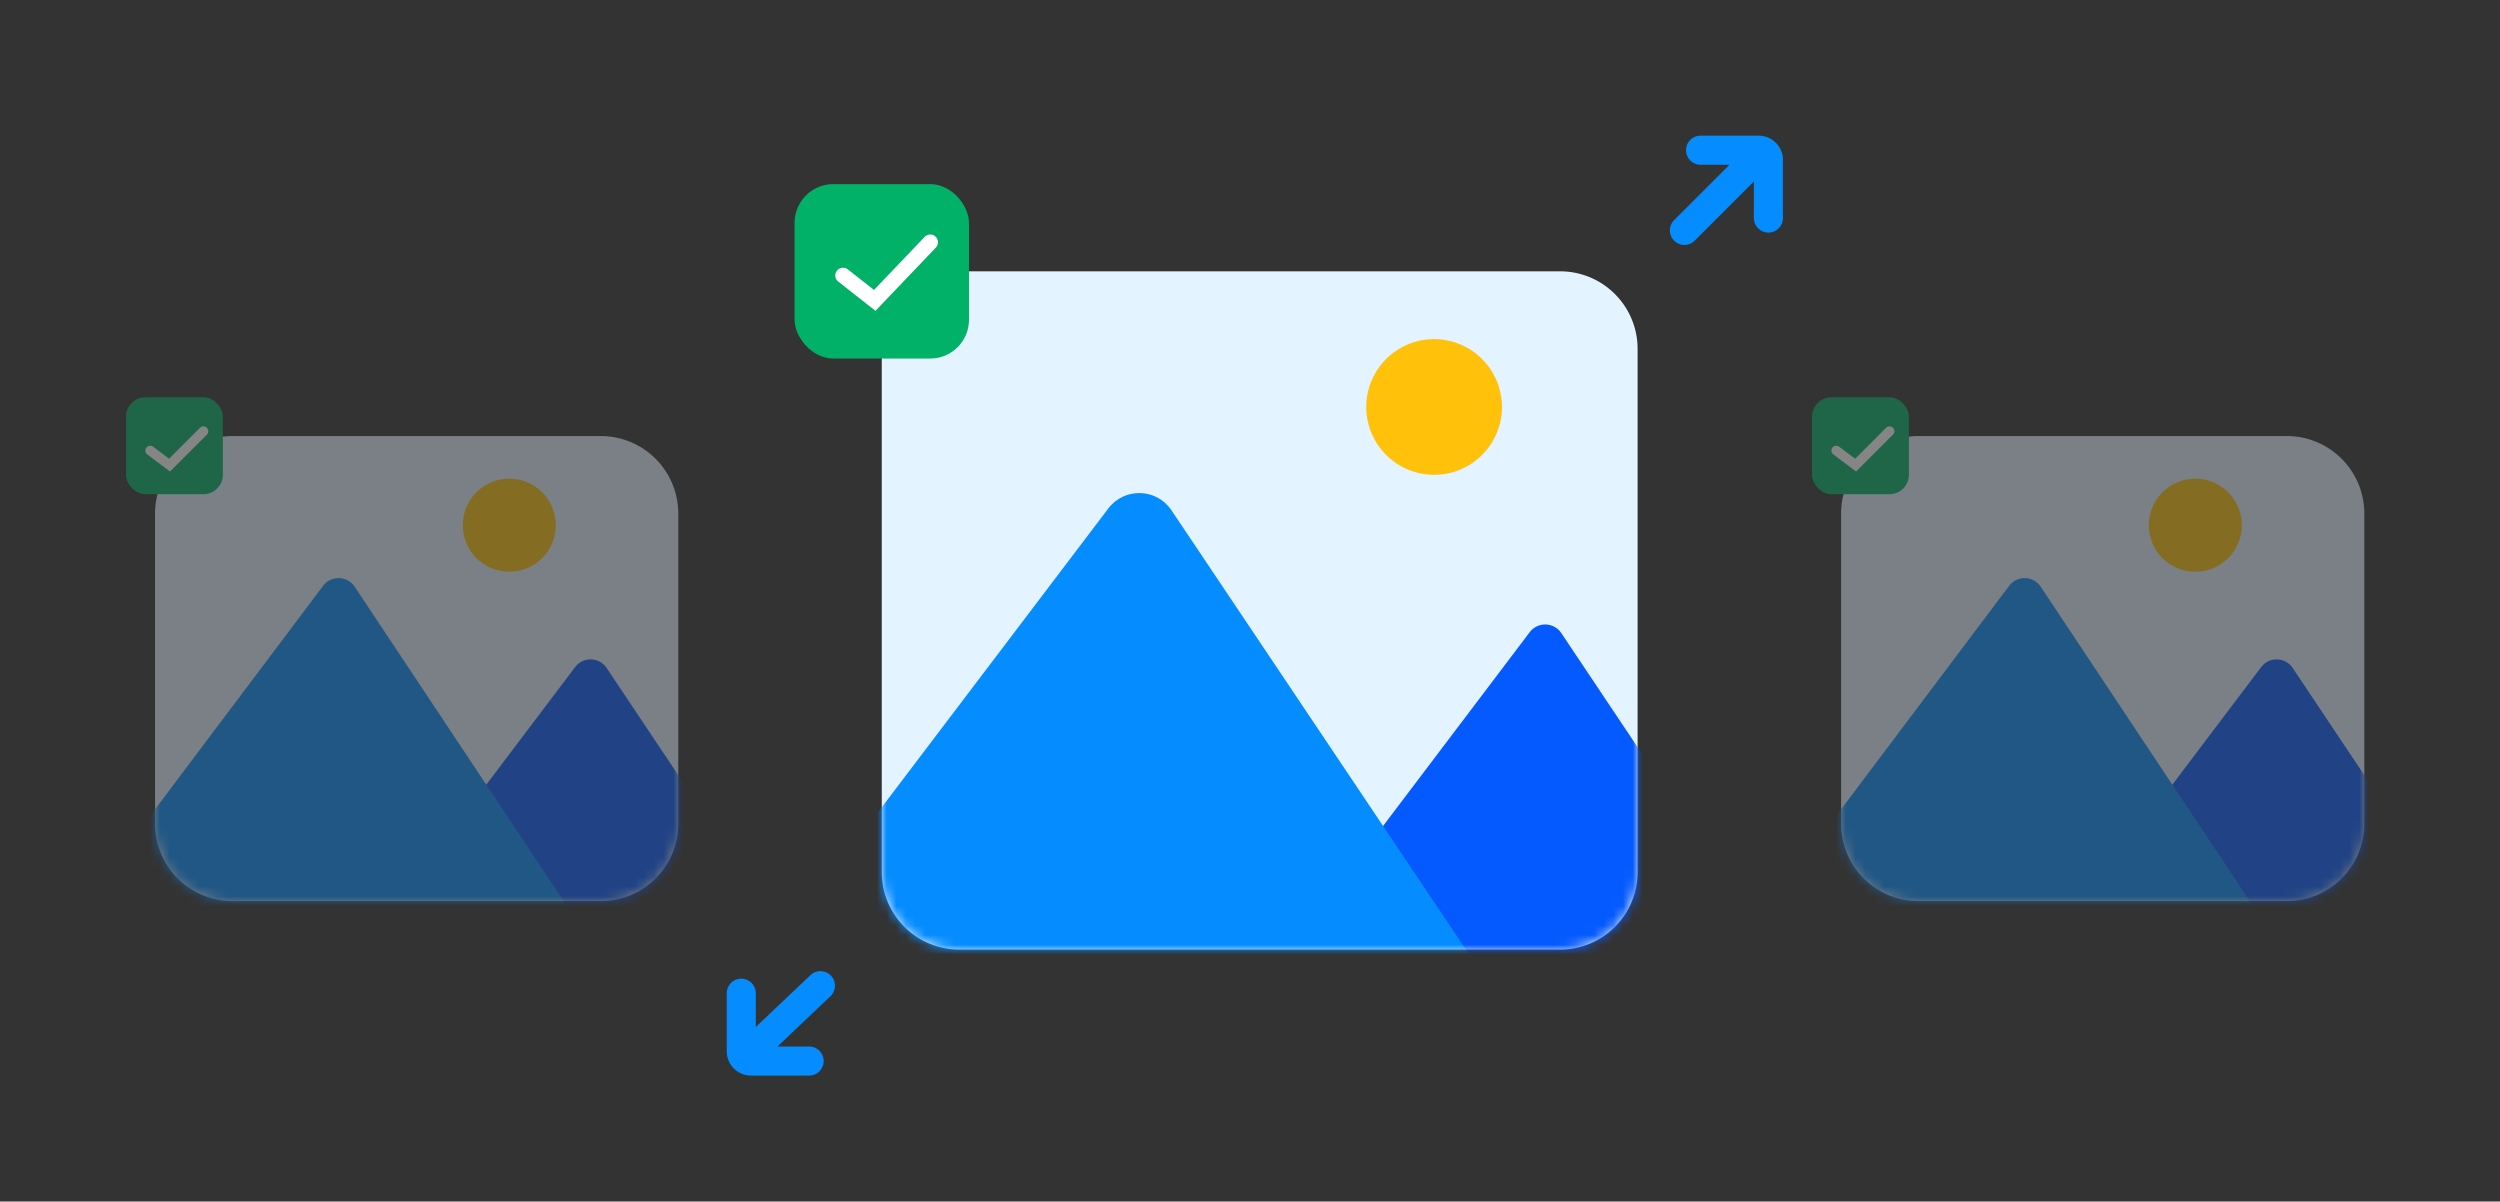 <svg width="258" height="124" fill="none" xmlns="http://www.w3.org/2000/svg"><rect width="100%" height="100%" fill="#333333" stroke="none"/><g opacity=".4"><path d="M61.999 45H24a8 8 0 0 0-8 8v32a8 8 0 0 0 8 8h37.999a8 8 0 0 0 8-8V53a8 8 0 0 0-8-8Z" fill="#E3F3FF"/><mask id="a" style="mask-type:alpha" maskUnits="userSpaceOnUse" x="16" y="45" width="54" height="48"><path d="M61.999 45H24a8 8 0 0 0-8 8v32a8 8 0 0 0 8 8h37.999a8 8 0 0 0 8-8V53a8 8 0 0 0-8-8Z" fill="#058CFF"/></mask><g mask="url(#a)"><path d="M39.376 100.599c-1.652 0-2.592-1.888-1.596-3.205l21.572-28.55a2 2 0 0 1 3.258.096L81.68 97.489c.888 1.329-.065 3.11-1.663 3.11h-40.64Z" fill="#055AFF"/><path d="M6.565 101.399c-1.65 0-2.59-1.883-1.599-3.202L33.342 60.46a2 2 0 0 1 3.264.095l25.086 37.737c.883 1.33-.07 3.107-1.666 3.107H6.565Z" fill="#058CFF"/><path d="M52.557 59a4.8 4.8 0 1 0 0-9.6 4.8 4.8 0 0 0 0 9.6Z" fill="#FFC10A"/></g><rect x="13" y="41" width="10" height="10" rx="2" fill="#00B167"/><path d="m15.5 46.5 2 1.5 3.5-3.5" stroke="#fff" stroke-linecap="round"/></g><g opacity=".4"><path d="M235.999 45H198a8 8 0 0 0-8 8v32a8 8 0 0 0 8 8h37.999a8 8 0 0 0 8-8V53a8 8 0 0 0-8-8Z" fill="#E3F3FF"/><mask id="b" style="mask-type:alpha" maskUnits="userSpaceOnUse" x="190" y="45" width="54" height="48"><path d="M235.999 45H198a8 8 0 0 0-8 8v32a8 8 0 0 0 8 8h37.999a8 8 0 0 0 8-8V53a8 8 0 0 0-8-8Z" fill="#058CFF"/></mask><g mask="url(#b)"><path d="M213.376 100.599c-1.652 0-2.592-1.888-1.596-3.205l21.572-28.55a2 2 0 0 1 3.258.096l19.069 28.549c.888 1.329-.065 3.11-1.663 3.11h-40.64Z" fill="#055AFF"/><path d="M180.565 101.399c-1.65 0-2.59-1.883-1.599-3.202l28.376-37.737a2 2 0 0 1 3.264.095l25.086 37.737c.883 1.33-.07 3.107-1.666 3.107h-53.461Z" fill="#058CFF"/><path d="M226.557 59a4.8 4.8 0 1 0 0-9.6 4.8 4.8 0 0 0 0 9.6Z" fill="#FFC10A"/></g><rect x="187" y="41" width="10" height="10" rx="2" fill="#00B167"/><path d="m189.5 46.5 2 1.5 3.5-3.5" stroke="#fff" stroke-linecap="round"/></g><path d="M182.5 22.5v-6a1 1 0 0 0-1-1h-6M181.304 16.304l-7.473 7.471M76.5 102.5v6a1 1 0 0 0 1 1h6M77 109l7.668-7.276" stroke="#058CFF" stroke-width="3" stroke-linecap="round"/><path d="M161 28H99a8 8 0 0 0-8 8v54a8 8 0 0 0 8 8h62a8 8 0 0 0 8-8V36a8 8 0 0 0-8-8Z" fill="#E3F3FF"/><mask id="c" style="mask-type:alpha" maskUnits="userSpaceOnUse" x="91" y="28" width="78" height="70"><path d="M161 28H99a8 8 0 0 0-8 8v54a8 8 0 0 0 8 8h62a8 8 0 0 0 8-8V36a8 8 0 0 0-8-8Z" fill="#058CFF"/></mask><g mask="url(#c)"><path d="M128.021 110c-1.652 0-2.591-1.889-1.595-3.207l31.442-41.553a2 2 0 0 1 3.257.095l27.794 41.553c.888 1.329-.064 3.112-1.663 3.112h-59.235Z" fill="#055AFF"/><path d="M78.053 111c-3.306 0-5.185-3.783-3.187-6.417l39.516-52.115c1.66-2.189 4.981-2.092 6.51.19l34.934 52.115c1.781 2.657-.123 6.227-3.323 6.227h-74.45Z" fill="#058CFF"/><path d="M148 49a7 7 0 1 0 0-14 7 7 0 0 0 0 14Z" fill="#FFC10A"/></g><rect x="82" y="19" width="18" height="18" rx="4" fill="#00B167"/><path d="M87 28.429 90.273 31 96 25" stroke="#fff" stroke-width="1.6" stroke-linecap="round"/></svg>